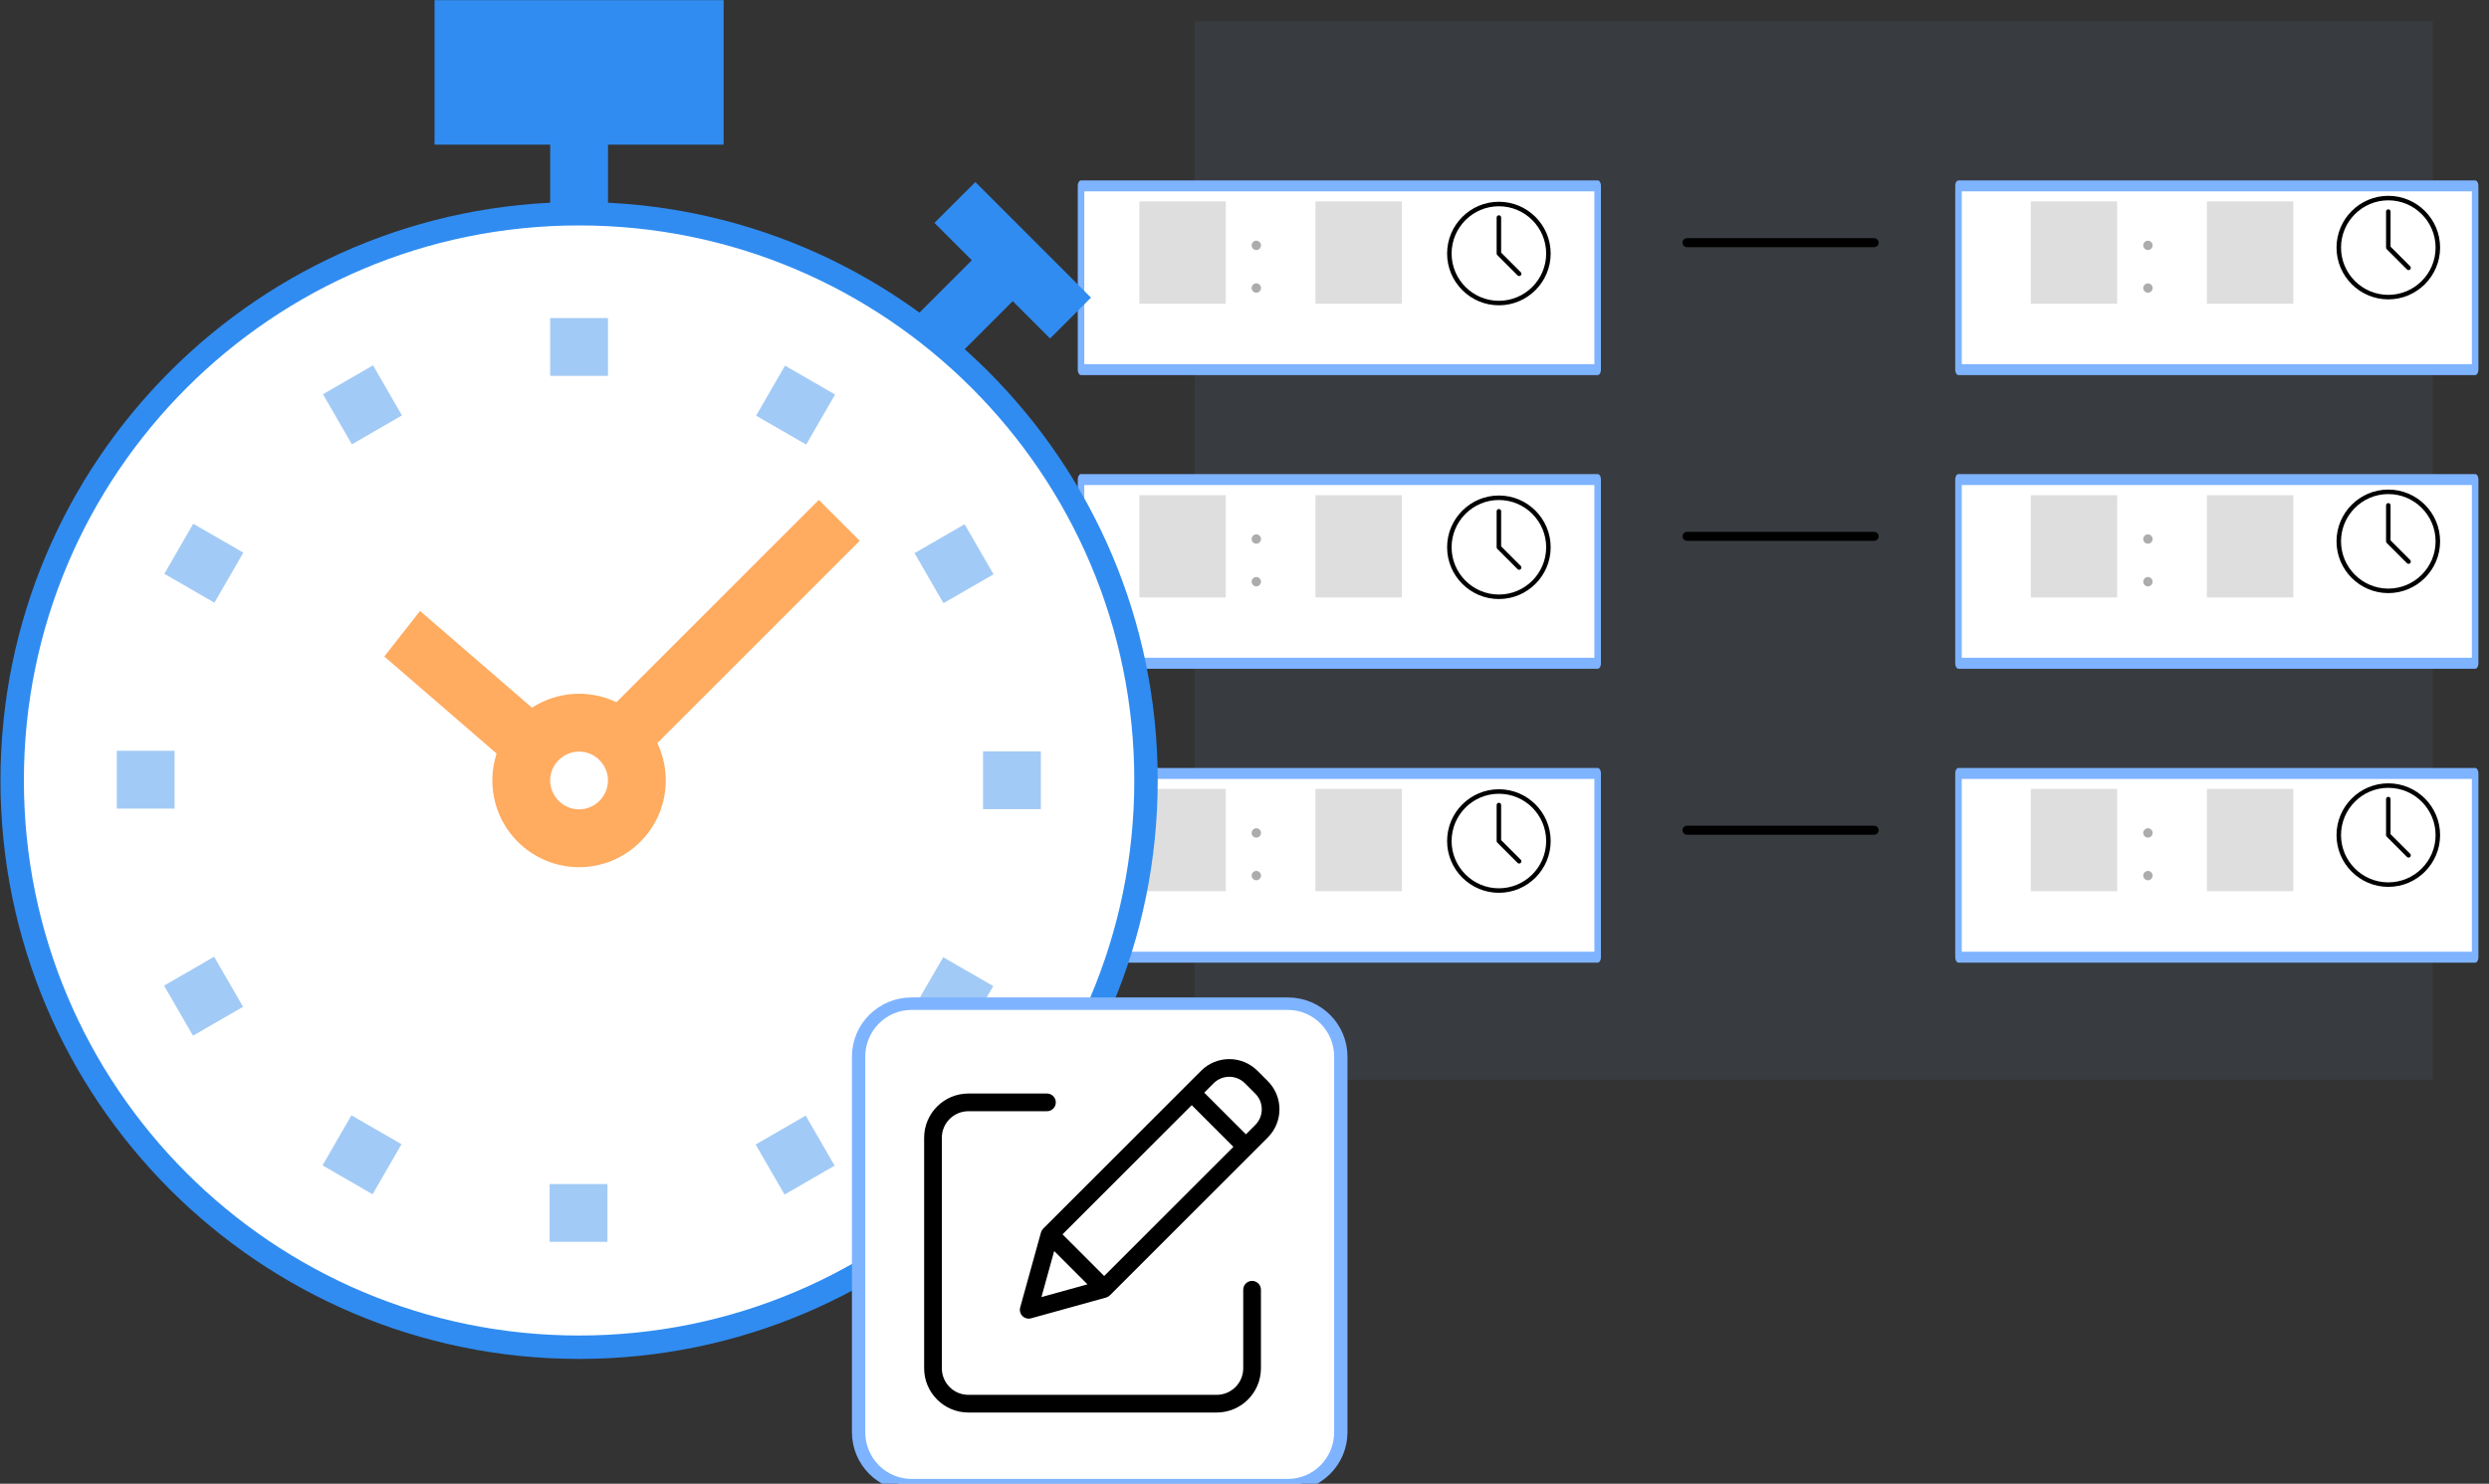 <?xml version="1.0" encoding="UTF-8" standalone="no"?>
<!DOCTYPE svg PUBLIC "-//W3C//DTD SVG 1.1//EN" "http://www.w3.org/Graphics/SVG/1.1/DTD/svg11.dtd">
<svg width="100%" height="100%" viewBox="0 0 1132 675" version="1.1" xmlns="http://www.w3.org/2000/svg" xmlns:xlink="http://www.w3.org/1999/xlink" xml:space="preserve" xmlns:serif="http://www.serif.com/" style="fill-rule:evenodd;clip-rule:evenodd;stroke-linecap:round;stroke-linejoin:round;stroke-miterlimit:1.5;">
    <rect x="0" y="0" width="1132" height="675" fill="#333333" stroke="none"/>
    <g transform="matrix(1,0,0,1,-34867.4,-30372.9)">
        <g transform="matrix(1,0,0,1,32877.3,29396.6)">
            <g transform="matrix(1,0,0,1,-253.343,151.594)">
                <g transform="matrix(0.864,0,0,1.525,-3113.11,-46227.5)">
                    <rect x="6828.58" y="30860.3" width="651.71" height="315.717" style="fill:rgb(126,179,255);fill-opacity:0.07;"/>
                </g>
                <g transform="matrix(0.506,0,0,0.85,-856.146,-21962.7)">
                    <rect x="7097.31" y="26908.2" width="464.359" height="98.335" style="fill:white;stroke:rgb(126,179,255);stroke-width:5.87px;"/>
                </g>
                <g transform="matrix(0.506,0,0,0.85,-856.146,-21829.1)">
                    <rect x="7097.31" y="26908.2" width="464.359" height="98.335" style="fill:white;stroke:rgb(126,179,255);stroke-width:5.87px;"/>
                </g>
                <g transform="matrix(0.506,0,0,0.85,-856.146,-21695.4)">
                    <rect x="7097.31" y="26908.2" width="464.359" height="98.335" style="fill:white;stroke:rgb(126,179,255);stroke-width:5.87px;"/>
                </g>
                <g transform="matrix(0.506,0,0,0.85,-457.065,-21962.7)">
                    <rect x="7097.31" y="26908.2" width="464.359" height="98.335" style="fill:white;stroke:rgb(126,179,255);stroke-width:5.87px;"/>
                </g>
                <g transform="matrix(0.506,0,0,0.85,-457.065,-21829.1)">
                    <rect x="7097.31" y="26908.2" width="464.359" height="98.335" style="fill:white;stroke:rgb(126,179,255);stroke-width:5.87px;"/>
                </g>
                <g transform="matrix(0.506,0,0,0.85,-457.065,-21695.4)">
                    <rect x="7097.31" y="26908.2" width="464.359" height="98.335" style="fill:white;stroke:rgb(126,179,255);stroke-width:5.87px;"/>
                </g>
                <g id="wall-clock-2-.svg" serif:id="wall-clock(2).svg" transform="matrix(0.096,0,0,0.096,3329.65,937.344)">
                    <g transform="matrix(1,0,0,1,-245.333,-245.333)">
                        <g>
                            <g>
                                <path d="M245.333,0C110.059,0 0,110.059 0,245.333C0,380.607 110.059,490.666 245.333,490.666C380.607,490.666 490.666,380.607 490.666,245.333C490.666,110.059 380.608,0 245.333,0ZM245.333,469.333C121.813,469.333 21.333,368.853 21.333,245.333C21.333,121.813 121.813,21.333 245.333,21.333C368.853,21.333 469.333,121.813 469.333,245.333C469.333,368.853 368.853,469.333 245.333,469.333Z" style="fill-rule:nonzero;"/>
                            </g>
                        </g>
                        <g>
                            <g>
                                <path d="M348.885,333.803L256,240.917L256,74.667C256,68.779 251.221,64 245.333,64C239.445,64 234.666,68.779 234.666,74.667L234.666,245.334C234.666,248.171 235.797,250.881 237.781,252.886L333.781,348.886C335.872,350.955 338.602,352.001 341.333,352.001C344.064,352.001 346.794,350.956 348.885,348.886C353.045,344.725 353.045,337.963 348.885,333.803Z" style="fill-rule:nonzero;"/>
                            </g>
                        </g>
                    </g>
                </g>
                <g id="wall-clock-2-.svg1" serif:id="wall-clock(2).svg" transform="matrix(0.096,0,0,0.096,3329.65,1070.98)">
                    <g transform="matrix(1,0,0,1,-245.333,-245.333)">
                        <g>
                            <g>
                                <path d="M245.333,0C110.059,0 0,110.059 0,245.333C0,380.607 110.059,490.666 245.333,490.666C380.607,490.666 490.666,380.607 490.666,245.333C490.666,110.059 380.608,0 245.333,0ZM245.333,469.333C121.813,469.333 21.333,368.853 21.333,245.333C21.333,121.813 121.813,21.333 245.333,21.333C368.853,21.333 469.333,121.813 469.333,245.333C469.333,368.853 368.853,469.333 245.333,469.333Z" style="fill-rule:nonzero;"/>
                            </g>
                        </g>
                        <g>
                            <g>
                                <path d="M348.885,333.803L256,240.917L256,74.667C256,68.779 251.221,64 245.333,64C239.445,64 234.666,68.779 234.666,74.667L234.666,245.334C234.666,248.171 235.797,250.881 237.781,252.886L333.781,348.886C335.872,350.955 338.602,352.001 341.333,352.001C344.064,352.001 346.794,350.956 348.885,348.886C353.045,344.725 353.045,337.963 348.885,333.803Z" style="fill-rule:nonzero;"/>
                            </g>
                        </g>
                    </g>
                </g>
                <g id="wall-clock-2-.svg2" serif:id="wall-clock(2).svg" transform="matrix(0.096,0,0,0.096,3329.65,1204.62)">
                    <g transform="matrix(1,0,0,1,-245.333,-245.333)">
                        <g>
                            <g>
                                <path d="M245.333,0C110.059,0 0,110.059 0,245.333C0,380.607 110.059,490.666 245.333,490.666C380.607,490.666 490.666,380.607 490.666,245.333C490.666,110.059 380.608,0 245.333,0ZM245.333,469.333C121.813,469.333 21.333,368.853 21.333,245.333C21.333,121.813 121.813,21.333 245.333,21.333C368.853,21.333 469.333,121.813 469.333,245.333C469.333,368.853 368.853,469.333 245.333,469.333Z" style="fill-rule:nonzero;"/>
                            </g>
                        </g>
                        <g>
                            <g>
                                <path d="M348.885,333.803L256,240.917L256,74.667C256,68.779 251.221,64 245.333,64C239.445,64 234.666,68.779 234.666,74.667L234.666,245.334C234.666,248.171 235.797,250.881 237.781,252.886L333.781,348.886C335.872,350.955 338.602,352.001 341.333,352.001C344.064,352.001 346.794,350.956 348.885,348.886C353.045,344.725 353.045,337.963 348.885,333.803Z" style="fill-rule:nonzero;"/>
                            </g>
                        </g>
                    </g>
                </g>
                <g transform="matrix(1,0,0,1,-13335.4,-29396.6)">
                    <path d="M16346.1,30331.7L16431.2,30331.7" style="fill:none;stroke:black;stroke-width:4.11px;"/>
                </g>
                <g transform="matrix(1,0,0,1,-13335.4,-29263)">
                    <path d="M16346.1,30331.7L16431.2,30331.7" style="fill:none;stroke:black;stroke-width:4.11px;"/>
                </g>
                <g transform="matrix(1,0,0,1,-13335.4,-29129.3)">
                    <path d="M16346.1,30331.7L16431.2,30331.7" style="fill:none;stroke:black;stroke-width:4.11px;"/>
                </g>
                <g id="wall-clock-2-.svg3" serif:id="wall-clock(2).svg" transform="matrix(0.096,0,0,0.096,2925.14,940.047)">
                    <g transform="matrix(1,0,0,1,-245.333,-245.333)">
                        <g>
                            <g>
                                <path d="M245.333,0C110.059,0 0,110.059 0,245.333C0,380.607 110.059,490.666 245.333,490.666C380.607,490.666 490.666,380.607 490.666,245.333C490.666,110.059 380.608,0 245.333,0ZM245.333,469.333C121.813,469.333 21.333,368.853 21.333,245.333C21.333,121.813 121.813,21.333 245.333,21.333C368.853,21.333 469.333,121.813 469.333,245.333C469.333,368.853 368.853,469.333 245.333,469.333Z" style="fill-rule:nonzero;"/>
                            </g>
                        </g>
                        <g>
                            <g>
                                <path d="M348.885,333.803L256,240.917L256,74.667C256,68.779 251.221,64 245.333,64C239.445,64 234.666,68.779 234.666,74.667L234.666,245.334C234.666,248.171 235.797,250.881 237.781,252.886L333.781,348.886C335.872,350.955 338.602,352.001 341.333,352.001C344.064,352.001 346.794,350.956 348.885,348.886C353.045,344.725 353.045,337.963 348.885,333.803Z" style="fill-rule:nonzero;"/>
                            </g>
                        </g>
                    </g>
                </g>
                <g id="wall-clock-2-.svg4" serif:id="wall-clock(2).svg" transform="matrix(0.096,0,0,0.096,2925.14,1073.68)">
                    <g transform="matrix(1,0,0,1,-245.333,-245.333)">
                        <g>
                            <g>
                                <path d="M245.333,0C110.059,0 0,110.059 0,245.333C0,380.607 110.059,490.666 245.333,490.666C380.607,490.666 490.666,380.607 490.666,245.333C490.666,110.059 380.608,0 245.333,0ZM245.333,469.333C121.813,469.333 21.333,368.853 21.333,245.333C21.333,121.813 121.813,21.333 245.333,21.333C368.853,21.333 469.333,121.813 469.333,245.333C469.333,368.853 368.853,469.333 245.333,469.333Z" style="fill-rule:nonzero;"/>
                            </g>
                        </g>
                        <g>
                            <g>
                                <path d="M348.885,333.803L256,240.917L256,74.667C256,68.779 251.221,64 245.333,64C239.445,64 234.666,68.779 234.666,74.667L234.666,245.334C234.666,248.171 235.797,250.881 237.781,252.886L333.781,348.886C335.872,350.955 338.602,352.001 341.333,352.001C344.064,352.001 346.794,350.956 348.885,348.886C353.045,344.725 353.045,337.963 348.885,333.803Z" style="fill-rule:nonzero;"/>
                            </g>
                        </g>
                    </g>
                </g>
                <g id="wall-clock-2-.svg5" serif:id="wall-clock(2).svg" transform="matrix(0.096,0,0,0.096,2925.14,1207.32)">
                    <g transform="matrix(1,0,0,1,-245.333,-245.333)">
                        <g>
                            <g>
                                <path d="M245.333,0C110.059,0 0,110.059 0,245.333C0,380.607 110.059,490.666 245.333,490.666C380.607,490.666 490.666,380.607 490.666,245.333C490.666,110.059 380.608,0 245.333,0ZM245.333,469.333C121.813,469.333 21.333,368.853 21.333,245.333C21.333,121.813 121.813,21.333 245.333,21.333C368.853,21.333 469.333,121.813 469.333,245.333C469.333,368.853 368.853,469.333 245.333,469.333Z" style="fill-rule:nonzero;"/>
                            </g>
                        </g>
                        <g>
                            <g>
                                <path d="M348.885,333.803L256,240.917L256,74.667C256,68.779 251.221,64 245.333,64C239.445,64 234.666,68.779 234.666,74.667L234.666,245.334C234.666,248.171 235.797,250.881 237.781,252.886L333.781,348.886C335.872,350.955 338.602,352.001 341.333,352.001C344.064,352.001 346.794,350.956 348.885,348.886C353.045,344.725 353.045,337.963 348.885,333.803Z" style="fill-rule:nonzero;"/>
                            </g>
                        </g>
                    </g>
                </g>
                <g transform="matrix(0.088,0,0,0.219,1129.45,-2082.38)">
                    <rect x="18547.7" y="13692.8" width="446.442" height="212.489" style="fill:rgb(172,172,172);fill-opacity:0.4;"/>
                </g>
                <g transform="matrix(0.088,0,0,0.219,1129.45,-1948.75)">
                    <rect x="18547.7" y="13692.8" width="446.442" height="212.489" style="fill:rgb(172,172,172);fill-opacity:0.4;"/>
                </g>
                <g transform="matrix(0.088,0,0,0.219,1129.45,-1815.11)">
                    <rect x="18547.7" y="13692.8" width="446.442" height="212.489" style="fill:rgb(172,172,172);fill-opacity:0.4;"/>
                </g>
                <g transform="matrix(0.088,0,0,0.219,1534.86,-2082.38)">
                    <rect x="18547.7" y="13692.8" width="446.442" height="212.489" style="fill:rgb(172,172,172);fill-opacity:0.4;"/>
                </g>
                <g transform="matrix(0.088,0,0,0.219,1534.86,-1948.75)">
                    <rect x="18547.7" y="13692.8" width="446.442" height="212.489" style="fill:rgb(172,172,172);fill-opacity:0.4;"/>
                </g>
                <g transform="matrix(0.088,0,0,0.219,1534.86,-1815.11)">
                    <rect x="18547.7" y="13692.8" width="446.442" height="212.489" style="fill:rgb(172,172,172);fill-opacity:0.4;"/>
                </g>
                <g transform="matrix(0.088,0,0,0.219,1209.52,-2082.38)">
                    <rect x="18547.7" y="13692.8" width="446.442" height="212.489" style="fill:rgb(172,172,172);fill-opacity:0.4;"/>
                </g>
                <g transform="matrix(0.088,0,0,0.219,1209.52,-1948.75)">
                    <rect x="18547.7" y="13692.8" width="446.442" height="212.489" style="fill:rgb(172,172,172);fill-opacity:0.4;"/>
                </g>
                <g transform="matrix(0.088,0,0,0.219,1209.52,-1815.11)">
                    <rect x="18547.7" y="13692.8" width="446.442" height="212.489" style="fill:rgb(172,172,172);fill-opacity:0.4;"/>
                </g>
                <g transform="matrix(0.088,0,0,0.219,1614.94,-2082.38)">
                    <rect x="18547.7" y="13692.8" width="446.442" height="212.489" style="fill:rgb(172,172,172);fill-opacity:0.4;"/>
                </g>
                <g transform="matrix(0.088,0,0,0.219,1614.94,-1948.75)">
                    <rect x="18547.7" y="13692.8" width="446.442" height="212.489" style="fill:rgb(172,172,172);fill-opacity:0.4;"/>
                </g>
                <g transform="matrix(0.088,0,0,0.219,1614.94,-1815.11)">
                    <rect x="18547.7" y="13692.8" width="446.442" height="212.489" style="fill:rgb(172,172,172);fill-opacity:0.4;"/>
                </g>
                <g transform="matrix(1,0,0,1,-13344,-29396.2)">
                    <g transform="matrix(44.431,0,0,44.431,16151.8,30353.9)">
                        <path d="M0.11,-0.044C0.11,-0.018 0.132,0.004 0.158,0.004C0.184,0.004 0.206,-0.018 0.206,-0.044C0.206,-0.07 0.184,-0.092 0.158,-0.092C0.132,-0.092 0.11,-0.07 0.11,-0.044ZM0.11,-0.481C0.11,-0.454 0.132,-0.433 0.158,-0.433C0.184,-0.433 0.206,-0.454 0.206,-0.481C0.206,-0.507 0.184,-0.529 0.158,-0.529C0.132,-0.529 0.11,-0.507 0.11,-0.481Z" style="fill:rgb(172,172,172);fill-rule:nonzero;"/>
                    </g>
                </g>
                <g transform="matrix(1,0,0,1,-13344,-29262.6)">
                    <g transform="matrix(44.431,0,0,44.431,16151.8,30353.9)">
                        <path d="M0.11,-0.044C0.11,-0.018 0.132,0.004 0.158,0.004C0.184,0.004 0.206,-0.018 0.206,-0.044C0.206,-0.07 0.184,-0.092 0.158,-0.092C0.132,-0.092 0.11,-0.07 0.11,-0.044ZM0.11,-0.481C0.11,-0.454 0.132,-0.433 0.158,-0.433C0.184,-0.433 0.206,-0.454 0.206,-0.481C0.206,-0.507 0.184,-0.529 0.158,-0.529C0.132,-0.529 0.11,-0.507 0.11,-0.481Z" style="fill:rgb(172,172,172);fill-rule:nonzero;"/>
                    </g>
                </g>
                <g transform="matrix(1,0,0,1,-13344,-29128.9)">
                    <g transform="matrix(44.431,0,0,44.431,16151.8,30353.9)">
                        <path d="M0.11,-0.044C0.11,-0.018 0.132,0.004 0.158,0.004C0.184,0.004 0.206,-0.018 0.206,-0.044C0.206,-0.07 0.184,-0.092 0.158,-0.092C0.132,-0.092 0.11,-0.07 0.11,-0.044ZM0.11,-0.481C0.11,-0.454 0.132,-0.433 0.158,-0.433C0.184,-0.433 0.206,-0.454 0.206,-0.481C0.206,-0.507 0.184,-0.529 0.158,-0.529C0.132,-0.529 0.11,-0.507 0.11,-0.481Z" style="fill:rgb(172,172,172);fill-rule:nonzero;"/>
                    </g>
                </g>
                <g transform="matrix(1,0,0,1,-12938.5,-29396.2)">
                    <g transform="matrix(44.431,0,0,44.431,16151.8,30353.9)">
                        <path d="M0.11,-0.044C0.11,-0.018 0.132,0.004 0.158,0.004C0.184,0.004 0.206,-0.018 0.206,-0.044C0.206,-0.07 0.184,-0.092 0.158,-0.092C0.132,-0.092 0.11,-0.07 0.11,-0.044ZM0.11,-0.481C0.11,-0.454 0.132,-0.433 0.158,-0.433C0.184,-0.433 0.206,-0.454 0.206,-0.481C0.206,-0.507 0.184,-0.529 0.158,-0.529C0.132,-0.529 0.11,-0.507 0.11,-0.481Z" style="fill:rgb(172,172,172);fill-rule:nonzero;"/>
                    </g>
                </g>
                <g transform="matrix(1,0,0,1,-12938.5,-29262.6)">
                    <g transform="matrix(44.431,0,0,44.431,16151.8,30353.9)">
                        <path d="M0.11,-0.044C0.11,-0.018 0.132,0.004 0.158,0.004C0.184,0.004 0.206,-0.018 0.206,-0.044C0.206,-0.07 0.184,-0.092 0.158,-0.092C0.132,-0.092 0.11,-0.07 0.11,-0.044ZM0.11,-0.481C0.11,-0.454 0.132,-0.433 0.158,-0.433C0.184,-0.433 0.206,-0.454 0.206,-0.481C0.206,-0.507 0.184,-0.529 0.158,-0.529C0.132,-0.529 0.11,-0.507 0.11,-0.481Z" style="fill:rgb(172,172,172);fill-rule:nonzero;"/>
                    </g>
                </g>
                <g transform="matrix(1,0,0,1,-12938.5,-29128.9)">
                    <g transform="matrix(44.431,0,0,44.431,16151.8,30353.9)">
                        <path d="M0.11,-0.044C0.11,-0.018 0.132,0.004 0.158,0.004C0.184,0.004 0.206,-0.018 0.206,-0.044C0.206,-0.07 0.184,-0.092 0.158,-0.092C0.132,-0.092 0.11,-0.07 0.11,-0.044ZM0.11,-0.481C0.11,-0.454 0.132,-0.433 0.158,-0.433C0.184,-0.433 0.206,-0.454 0.206,-0.481C0.206,-0.507 0.184,-0.529 0.158,-0.529C0.132,-0.529 0.11,-0.507 0.11,-0.481Z" style="fill:rgb(172,172,172);fill-rule:nonzero;"/>
                    </g>
                </g>
            </g>
            <g transform="matrix(13.148,0,0,13.148,-3726.2,292.962)">
                <rect x="449.797" y="51.978" width="10" height="5" style="fill:rgb(48,140,241);fill-rule:nonzero;"/>
            </g>
            <g transform="matrix(13.148,0,0,13.148,-3726.2,292.962)">
                <path d="M453.797,55.978L453.797,60.978L455.797,60.978L455.797,55.978" style="fill:rgb(48,140,241);fill-rule:nonzero;"/>
            </g>
            <g transform="matrix(13.148,0,0,13.148,-3726.2,292.962)">
                <path d="M466.504,65.685L470.504,61.685L469.089,60.271L465.089,64.271" style="fill:rgb(48,140,241);fill-rule:nonzero;"/>
            </g>
            <g transform="matrix(13.148,0,0,13.148,-3726.2,292.962)">
                <path d="M467.089,59.685L471.089,63.685L472.504,62.271L468.504,58.271" style="fill:rgb(48,140,241);fill-rule:nonzero;"/>
            </g>
            <g transform="matrix(13.148,0,0,13.148,-3726.2,292.962)">
                <path d="M474.407,78.978C474.407,89.809 465.628,98.588 454.797,98.588C443.966,98.588 435.187,89.809 435.187,78.978C435.187,68.147 443.966,59.368 454.797,59.368C465.628,59.368 474.407,68.147 474.407,78.978Z" style="fill:white;fill-rule:nonzero;stroke:rgb(48,140,241);stroke-width:0.81px;stroke-linecap:butt;stroke-miterlimit:2;"/>
            </g>
            <g transform="matrix(13.148,0,0,13.148,-3726.2,292.962)">
                <path d="M453.797,62.978L453.797,64.978L455.797,64.978L455.797,62.978" style="fill:rgb(162,202,246);fill-rule:nonzero;"/>
            </g>
            <g transform="matrix(13.148,0,0,13.148,-3726.2,292.962)">
                <path d="M445.938,65.614L446.938,67.347L448.67,66.347L447.67,64.614" style="fill:rgb(162,202,246);fill-rule:nonzero;"/>
            </g>
            <g transform="matrix(13.148,0,0,13.148,-3726.2,292.962)">
                <path d="M440.451,71.827L442.183,72.827L443.183,71.095L441.451,70.095" style="fill:rgb(162,202,246);fill-rule:nonzero;"/>
            </g>
            <g transform="matrix(13.148,0,0,13.148,-3726.2,292.962)">
                <path d="M438.805,79.951L440.805,79.951L440.805,77.951L438.805,77.951" style="fill:rgb(162,202,246);fill-rule:nonzero;"/>
            </g>
            <g transform="matrix(13.148,0,0,13.148,-3726.2,292.962)">
                <path d="M441.442,87.809L443.174,86.809L442.173,85.077L440.441,86.077" style="fill:rgb(162,202,246);fill-rule:nonzero;"/>
            </g>
            <g transform="matrix(13.148,0,0,13.148,-3726.2,292.962)">
                <path d="M447.654,93.296L448.654,91.564L446.922,90.564L445.922,92.296" style="fill:rgb(162,202,246);fill-rule:nonzero;"/>
            </g>
            <g transform="matrix(13.148,0,0,13.148,-3726.2,292.962)">
                <path d="M455.778,94.942L455.778,92.942L453.778,92.942L453.778,94.942" style="fill:rgb(162,202,246);fill-rule:nonzero;"/>
            </g>
            <g transform="matrix(13.148,0,0,13.148,-3726.2,292.962)">
                <path d="M463.636,92.306L462.636,90.574L460.904,91.574L461.904,93.306" style="fill:rgb(162,202,246);fill-rule:nonzero;"/>
            </g>
            <g transform="matrix(13.148,0,0,13.148,-3726.2,292.962)">
                <path d="M469.124,86.093L467.392,85.093L466.391,86.825L468.123,87.825" style="fill:rgb(162,202,246);fill-rule:nonzero;"/>
            </g>
            <g transform="matrix(13.148,0,0,13.148,-3726.2,292.962)">
                <path d="M470.77,77.97L468.77,77.97L468.77,79.97L470.77,79.97" style="fill:rgb(162,202,246);fill-rule:nonzero;"/>
            </g>
            <g transform="matrix(13.148,0,0,13.148,-3726.2,292.962)">
                <path d="M468.133,70.111L466.401,71.111L467.4,72.844L469.133,71.844" style="fill:rgb(162,202,246);fill-rule:nonzero;"/>
            </g>
            <g transform="matrix(13.148,0,0,13.148,-3726.2,292.962)">
                <path d="M461.92,64.624L460.92,66.356L462.652,67.356L463.652,65.624" style="fill:rgb(162,202,246);fill-rule:nonzero;"/>
            </g>
            <g transform="matrix(13.148,0,0,13.148,-3726.2,292.962)">
                <path d="M454.797,81.978L454.797,79.978C454.248,79.977 453.798,79.526 453.796,78.978C453.798,78.429 454.248,77.979 454.797,77.978C455.345,77.979 455.795,78.429 455.797,78.978C455.795,79.526 455.345,79.977 454.797,79.978L454.797,81.978C456.454,81.976 457.794,80.635 457.796,78.978C457.795,77.321 456.453,75.98 454.797,75.978C453.14,75.98 451.798,77.321 451.797,78.978C451.798,80.635 453.139,81.976 454.797,81.978Z" style="fill:rgb(255,171,96);fill-rule:nonzero;"/>
            </g>
            <g transform="matrix(13.148,0,0,13.148,-3726.2,292.962)">
                <path d="M456.504,78.685L464.504,70.685L463.089,69.271L455.089,77.271" style="fill:rgb(255,171,96);fill-rule:nonzero;"/>
            </g>
            <g transform="matrix(0.952,13.113,-13.113,0.952,2713.79,-4827.85)">
                <path d="M459.938,75.251L464.504,70.685L463.089,69.271L458.456,73.904" style="fill:rgb(255,171,96);fill-rule:nonzero;"/>
            </g>
            <g transform="matrix(0.535,0,0,0.501,1160.41,-4264.16)">
                <path d="M2690.64,11419.5C2690.64,11392.9 2670.48,11371.4 2645.64,11371.4L2325.71,11371.4C2300.87,11371.4 2280.7,11392.9 2280.7,11419.5L2280.7,11760.5C2280.7,11787.1 2300.87,11808.6 2325.71,11808.6L2645.64,11808.6C2670.48,11808.6 2690.64,11787.1 2690.64,11760.5L2690.64,11419.5Z" style="fill:white;stroke:rgb(126,179,255);stroke-width:11.32px;"/>
            </g>
            <g id="edit.svg" transform="matrix(0.403,0,0,0.403,2491.2,1538.31)">
                <g transform="matrix(1,0,0,1,-200.5,-200.5)">
                    <clipPath id="_clip1">
                        <rect x="0" y="0" width="401" height="401"/>
                    </clipPath>
                    <g clip-path="url(#_clip1)">
                        <path d="M370.107,251.906C364.591,251.906 360.12,256.376 360.12,261.893L360.12,350.566C360.101,367.107 346.7,380.511 330.159,380.527L49.935,380.527C33.394,380.511 19.993,367.107 19.974,350.566L19.974,90.316C19.993,73.779 33.394,60.374 49.935,60.355L138.608,60.355C144.125,60.355 148.595,55.884 148.595,50.368C148.595,44.855 144.125,40.381 138.608,40.381L49.935,40.381C22.369,40.412 0.031,62.75 0,90.316L0,350.57C0.031,378.136 22.369,400.474 49.935,400.505L330.159,400.505C357.725,400.474 380.063,378.136 380.094,350.57L380.094,261.893C380.094,256.376 375.623,251.906 370.107,251.906Z" style="fill-rule:nonzero;"/>
                        <path d="M376.138,14.684C358.587,-2.868 330.132,-2.868 312.581,14.684L134.407,192.858C133.186,194.079 132.304,195.592 131.844,197.254L108.413,281.843C107.45,285.311 108.429,289.025 110.972,291.573C113.52,294.116 117.234,295.095 120.702,294.136L205.291,270.701C206.953,270.241 208.466,269.359 209.688,268.138L387.858,89.961C405.382,72.398 405.382,43.966 387.858,26.403L376.138,14.684ZM156.167,199.349L301.989,53.524L349.018,100.552L203.192,246.378L156.167,199.349ZM146.773,218.2L184.346,255.776L132.374,270.175L146.773,218.2ZM373.735,75.838L363.144,86.43L316.111,39.398L326.707,28.806C336.456,19.057 352.263,19.057 362.012,28.806L373.735,40.525C383.469,50.286 383.469,66.082 373.735,75.838Z" style="fill-rule:nonzero;"/>
                    </g>
                </g>
            </g>
        </g>
    </g>
</svg>
